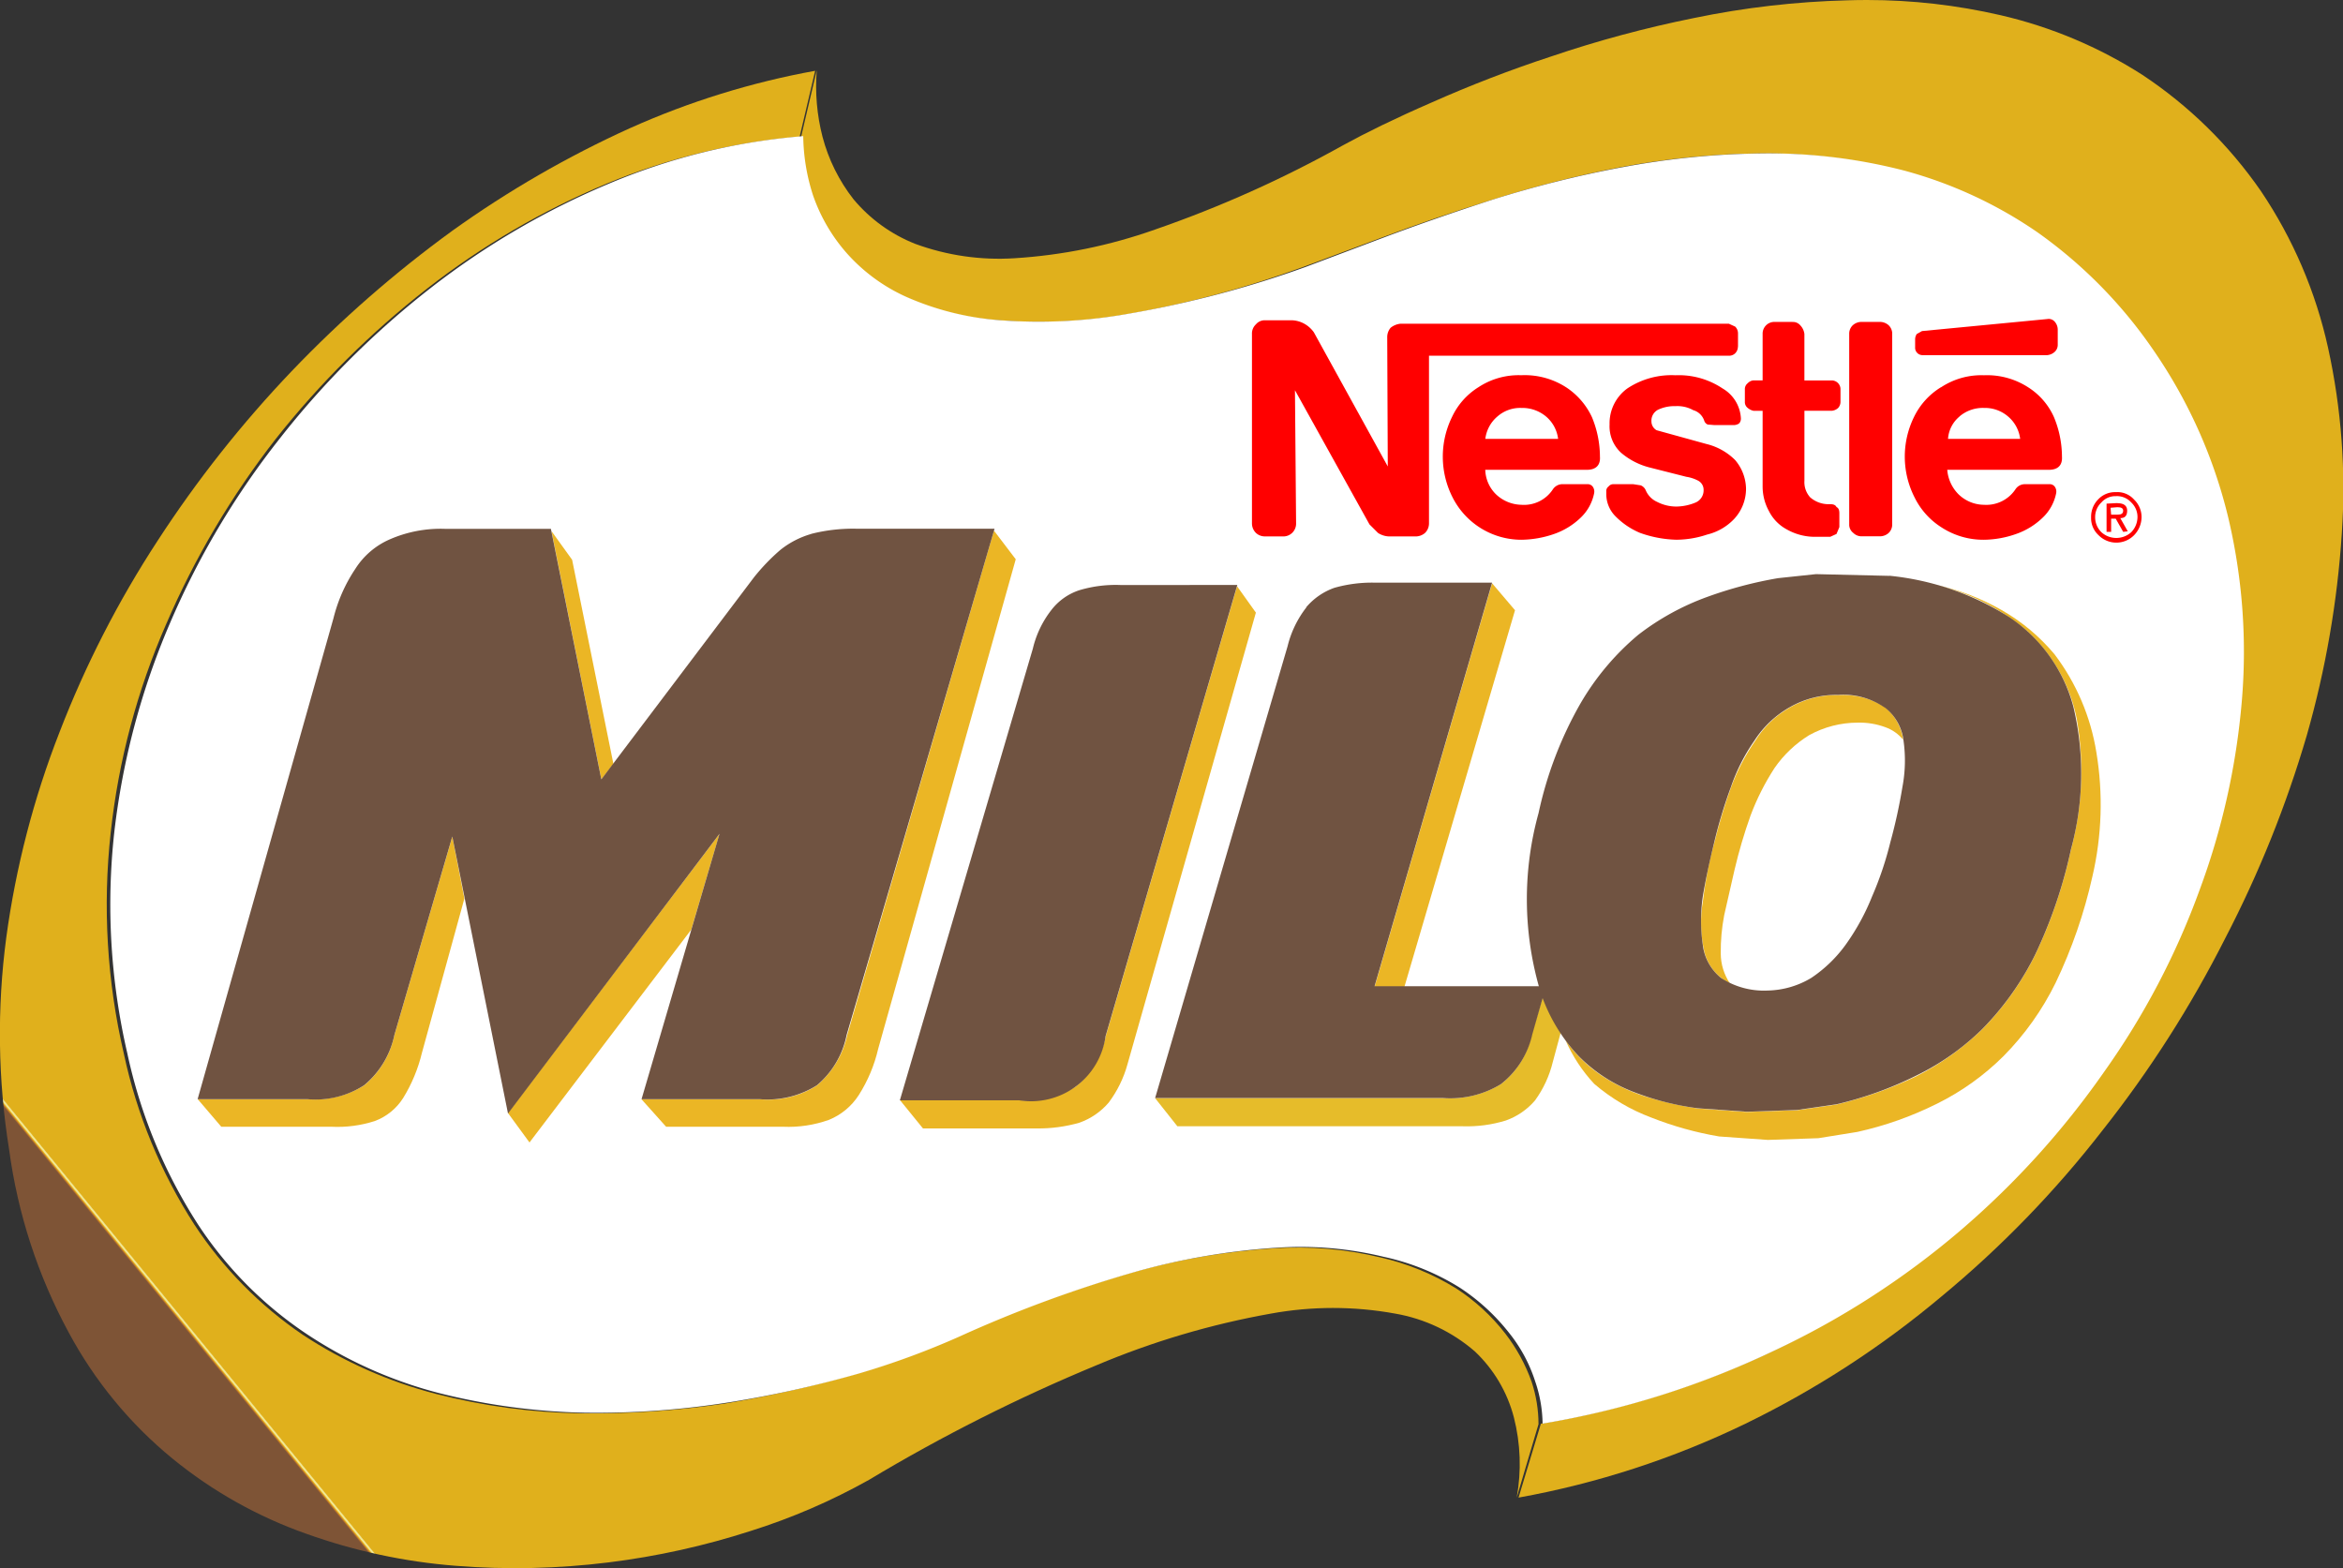 <svg xmlns="http://www.w3.org/2000/svg" xmlns:xlink="http://www.w3.org/1999/xlink" width="74.709" height="50" viewBox="0 0 74.709 50"><rect x="0" y="0" width="74.709" height="50" fill="#333333" stroke="none"/><defs><clipPath id="a"><path d="M173.165.01a27.553,27.553,0,0,0-4.9.566A36.754,36.754,0,0,0,163.716,1.8a40.419,40.419,0,0,0-3.838,1.48c-1.133.493-2.065.95-2.8,1.353a37.29,37.29,0,0,1-5.995,2.687,16.476,16.476,0,0,1-4.478.914,7.762,7.762,0,0,1-3.162-.457,4.925,4.925,0,0,1-1.974-1.426,5.5,5.5,0,0,1-.987-1.992,6.466,6.466,0,0,1-.183-2.12l-.494,2.1a5.8,5.8,0,0,0,.311,1.883,5.669,5.669,0,0,0,1.042,1.809A5.514,5.514,0,0,0,143.1,9.46a8.369,8.369,0,0,0,2.961.749,16.22,16.22,0,0,0,4.2-.2,32.823,32.823,0,0,0,5.556-1.5l2.541-.95c1.024-.384,2.175-.786,3.473-1.188a35.56,35.56,0,0,1,4.112-1.042,25.6,25.6,0,0,1,4.46-.439,17.274,17.274,0,0,1,4.514.567,13.361,13.361,0,0,1,4.258,1.956,14.738,14.738,0,0,1,3.71,3.8,15.3,15.3,0,0,1,2.339,5.264,18.048,18.048,0,0,1,.457,5.885,23.1,23.1,0,0,1-1.352,6.05A24.863,24.863,0,0,1,181.3,34.17a25.828,25.828,0,0,1-4.569,5.045,27.2,27.2,0,0,1-6.013,3.893,28.157,28.157,0,0,1-7.329,2.285l-.713,2.358a28.018,28.018,0,0,0,7.238-2.358,30.321,30.321,0,0,0,6.251-4.058,33.53,33.53,0,0,0,5.136-5.3,36.177,36.177,0,0,0,3.911-6.123,35.977,35.977,0,0,0,2.6-6.47,30.684,30.684,0,0,0,1.115-6.434,20.913,20.913,0,0,0-.439-5.922,14.537,14.537,0,0,0-2.138-4.99,13.989,13.989,0,0,0-3.783-3.71,14.406,14.406,0,0,0-4.515-1.9A18.944,18.944,0,0,0,173.79,0q-.312,0-.625.01" transform="translate(-139.809)" fill="none"/></clipPath><linearGradient id="b" x1="-0.232" y1="0.881" x2="-0.229" y2="0.881" gradientUnits="objectBoundingBox"><stop offset="0" stop-color="#7e5436"/><stop offset="0.098" stop-color="#7e5436"/><stop offset="0.267" stop-color="#be7429"/><stop offset="0.427" stop-color="#ebbc20"/><stop offset="0.549" stop-color="#f1e794"/><stop offset="0.698" stop-color="#f1e794"/><stop offset="0.847" stop-color="#e0b01c"/><stop offset="1" stop-color="#e0b01c"/></linearGradient><clipPath id="c"><path d="M20.088,14.184a33.433,33.433,0,0,0-5.666,3.272A38.059,38.059,0,0,0,9.3,21.933a37.12,37.12,0,0,0-4.277,5.41,32.614,32.614,0,0,0-3.125,6.1A28.513,28.513,0,0,0,.2,39.991a23.314,23.314,0,0,0,.091,6.763,16.968,16.968,0,0,0,1.9,5.83A13.361,13.361,0,0,0,5.5,56.605,14.2,14.2,0,0,0,9.762,59a18.368,18.368,0,0,0,4.77,1.023,24.105,24.105,0,0,0,4.88-.109,24.569,24.569,0,0,0,4.533-1.005,19.948,19.948,0,0,0,3.765-1.627,55.019,55.019,0,0,1,7.256-3.655,26.029,26.029,0,0,1,5.556-1.645,11.028,11.028,0,0,1,3.966,0,5.241,5.241,0,0,1,2.54,1.206,4.425,4.425,0,0,1,1.243,2.1,5.992,5.992,0,0,1,.091,2.559l.695-2.339a4.326,4.326,0,0,0-.22-1.353A5.542,5.542,0,0,0,48,52.621a6.348,6.348,0,0,0-1.572-1.444,7.924,7.924,0,0,0-2.413-.987,11.318,11.318,0,0,0-3.381-.292,21.6,21.6,0,0,0-4.46.749,40.387,40.387,0,0,0-5.684,2.084,24.909,24.909,0,0,1-3.253,1.188,37.511,37.511,0,0,1-4.13.932,28.784,28.784,0,0,1-4.569.311,19.872,19.872,0,0,1-4.642-.621,14.2,14.2,0,0,1-4.24-1.883A12.642,12.642,0,0,1,6.2,49.148,16.345,16.345,0,0,1,3.95,43.7a20.974,20.974,0,0,1-.42-7.055A22.689,22.689,0,0,1,5.3,29.994a27,27,0,0,1,3.491-5.9A28.47,28.47,0,0,1,13.618,19.3a24.9,24.9,0,0,1,5.721-3.345,20.528,20.528,0,0,1,6.159-1.5l.494-2.1a25.583,25.583,0,0,0-5.9,1.828" transform="translate(0 -12.356)" fill="none"/></clipPath><linearGradient id="d" x1="0.142" y1="0.849" x2="0.145" y2="0.849" xlink:href="#b"/><clipPath id="e"><rect width="74.709" height="50" fill="none"/></clipPath><clipPath id="f"><path d="M88.609,154.357l.695.95v-.018l5.154-6.781.9-3.052Z" transform="translate(-88.609 -145.456)" fill="none"/></clipPath><linearGradient id="g" x1="-2.401" y1="2.377" x2="-2.374" y2="2.377" gradientUnits="objectBoundingBox"><stop offset="0" stop-color="#ebb625"/><stop offset="0.2" stop-color="#ebb625"/><stop offset="0.4" stop-color="#f7e864"/><stop offset="0.659" stop-color="#ebb625"/><stop offset="1" stop-color="#ebb625"/></linearGradient><clipPath id="h"><path d="M97.8,100.571l.384-.493-1.316-6.507-.658-.914Z" transform="translate(-96.209 -92.657)" fill="none"/></clipPath><linearGradient id="i" x1="-1.789" y1="6.88" x2="-1.767" y2="6.88" gradientUnits="objectBoundingBox"><stop offset="0" stop-color="#ebb625"/><stop offset="0.22" stop-color="#ebb625"/><stop offset="0.467" stop-color="#f7e864"/><stop offset="0.769" stop-color="#ebb625"/><stop offset="1" stop-color="#ebb625"/></linearGradient><clipPath id="j"><path d="M118.471,108.641a2.922,2.922,0,0,1-.968,1.609,2.89,2.89,0,0,1-1.809.439H111.91l.786.877h3.728a3.855,3.855,0,0,0,1.462-.219,2.047,2.047,0,0,0,.95-.786,4.737,4.737,0,0,0,.622-1.48l4.386-15.609-.695-.914Z" transform="translate(-111.91 -92.557)" fill="none"/></clipPath><linearGradient id="k" x1="-0.831" y1="1.551" x2="-0.822" y2="1.551" gradientUnits="objectBoundingBox"><stop offset="0" stop-color="#ebb625"/><stop offset="0.149" stop-color="#ebb625"/><stop offset="0.298" stop-color="#f7e864"/><stop offset="0.498" stop-color="#ebb625"/><stop offset="0.749" stop-color="#f0d661"/><stop offset="1" stop-color="#ebb625"/></linearGradient><clipPath id="l"><path d="M40.779,152.281a2.821,2.821,0,0,1-.969,1.609,2.988,2.988,0,0,1-1.791.439H34.51l.749.877h3.509a3.882,3.882,0,0,0,1.389-.183,1.823,1.823,0,0,0,.9-.731,4.953,4.953,0,0,0,.6-1.444l1.353-4.917-.384-1.974Z" transform="translate(-34.51 -145.957)" fill="none"/></clipPath><linearGradient id="m" x1="-0.408" y1="2.06" x2="-0.392" y2="2.06" gradientUnits="objectBoundingBox"><stop offset="0" stop-color="#ebb625"/><stop offset="0.227" stop-color="#ebb625"/><stop offset="0.467" stop-color="#f7e864"/><stop offset="0.667" stop-color="#ebb625"/><stop offset="1" stop-color="#ebb625"/></linearGradient><clipPath id="o"><path d="M163.571,116.6a2.809,2.809,0,0,1-.951,1.608,2.921,2.921,0,0,1-1.809.439h-3.8l.731.9h3.637a4.736,4.736,0,0,0,1.352-.183,2.189,2.189,0,0,0,.932-.64,3.646,3.646,0,0,0,.6-1.224l4.094-14.4-.6-.841Z" transform="translate(-157.009 -102.257)" fill="none"/></clipPath><linearGradient id="p" x1="-1.361" y1="1.598" x2="-1.351" y2="1.598" xlink:href="#k"/><clipPath id="r"><path d="M239.809,114.624h.951l3.527-12.008-.731-.859Z" transform="translate(-239.809 -101.757)" fill="none"/></clipPath><linearGradient id="s" x1="-3.973" y1="2.365" x2="-3.956" y2="2.365" gradientUnits="objectBoundingBox"><stop offset="0" stop-color="#ebb625"/><stop offset="0.067" stop-color="#ebb625"/><stop offset="0.329" stop-color="#f7e864"/><stop offset="0.529" stop-color="#ebb625"/><stop offset="1" stop-color="#ebb625"/></linearGradient><clipPath id="t"><path d="M213.517,173.592a2.664,2.664,0,0,1-.987,1.59,3.163,3.163,0,0,1-1.883.439h-9.139l.713.9h9.1a4.218,4.218,0,0,0,1.371-.183,2.192,2.192,0,0,0,.932-.64,3.478,3.478,0,0,0,.567-1.225l.493-1.828-.713-.585Z" transform="translate(-201.509 -172.057)" fill="none"/></clipPath><linearGradient id="u" x1="-2.683" y1="2.062" x2="-2.67" y2="2.062" gradientUnits="objectBoundingBox"><stop offset="0" stop-color="#e6bc2a"/><stop offset="0.569" stop-color="#e6bc2a"/><stop offset="0.749" stop-color="#f5e479"/><stop offset="0.929" stop-color="#e6bc2a"/><stop offset="1" stop-color="#e6bc2a"/></linearGradient><clipPath id="w"><path d="M287.859,103.474a5.113,5.113,0,0,1,1.554,2.778,9.616,9.616,0,0,1-.183,4.149,15.208,15.208,0,0,1-1.151,3.381,9.221,9.221,0,0,1-1.663,2.339,8.513,8.513,0,0,1-2.12,1.517,12.671,12.671,0,0,1-2.54.9l-1.261.183-1.609.055-1.553-.11a10.829,10.829,0,0,1-1.682-.384,5.566,5.566,0,0,1-1.407-.676,4.377,4.377,0,0,1-1.133-1.115,4.953,4.953,0,0,0,.914,1.389,6.039,6.039,0,0,0,1.828,1.078,10.776,10.776,0,0,0,2.157.6l1.553.11,1.609-.055,1.243-.2a10.975,10.975,0,0,0,2.541-.9,8.078,8.078,0,0,0,2.12-1.517,8.9,8.9,0,0,0,1.663-2.34,15.8,15.8,0,0,0,1.17-3.381,10.12,10.12,0,0,0,.128-3.966,7.016,7.016,0,0,0-1.334-3.125,6.221,6.221,0,0,0-1.681-1.407,7.249,7.249,0,0,0-2.175-.822,6.916,6.916,0,0,1,3.016,1.517" transform="translate(-273.109 -101.957)" fill="none"/></clipPath><linearGradient id="x" x1="-1.967" y1="1.442" x2="-1.96" y2="1.442" gradientUnits="objectBoundingBox"><stop offset="0" stop-color="#ebb625"/><stop offset="0.298" stop-color="#ebb625"/><stop offset="0.549" stop-color="#f7e864"/><stop offset="0.8" stop-color="#ebb625"/><stop offset="1" stop-color="#ebb625"/></linearGradient><clipPath id="y"><path d="M299.607,121.659a3.035,3.035,0,0,0-1.1,1.06,6.64,6.64,0,0,0-.768,1.48,17.868,17.868,0,0,0-.53,1.755,12.419,12.419,0,0,0-.366,1.864,4.117,4.117,0,0,0,.037,1.59,1.524,1.524,0,0,0,.823,1.042,1.722,1.722,0,0,1-.292-.95,6.075,6.075,0,0,1,.11-1.225l.329-1.444a16.034,16.034,0,0,1,.512-1.736,7.863,7.863,0,0,1,.767-1.517,3.717,3.717,0,0,1,1.1-1.042,3.21,3.21,0,0,1,1.554-.4,2.372,2.372,0,0,1,.877.146,1.283,1.283,0,0,1,.567.4,1.623,1.623,0,0,0-.585-1.042,2.473,2.473,0,0,0-1.48-.384,2.97,2.97,0,0,0-1.554.4" transform="translate(-296.788 -121.257)" fill="none"/></clipPath><linearGradient id="z" x1="-5.136" y1="2.575" x2="-5.118" y2="2.575" gradientUnits="objectBoundingBox"><stop offset="0" stop-color="#ebb625"/><stop offset="0.2" stop-color="#ebb625"/><stop offset="0.569" stop-color="#f7e864"/><stop offset="0.949" stop-color="#ebb625"/><stop offset="1" stop-color="#ebb625"/></linearGradient></defs><g transform="translate(25.553)"><g clip-path="url(#a)"><rect width="68.582" height="68.582" transform="translate(-23.875 23.875) rotate(-45)" fill="url(#b)"/></g></g><g transform="translate(0 2.258)"><g clip-path="url(#c)"><rect width="68.37" height="68.202" transform="translate(-23.622 19.735) rotate(-39.984)" fill="url(#d)"/></g></g><g clip-path="url(#e)"><path d="M67.449,24.744a35.578,35.578,0,0,0-4.112,1.024c-1.3.42-2.449.822-3.473,1.206l-2.522.95a33.2,33.2,0,0,1-5.575,1.48,16.312,16.312,0,0,1-4.2.219,9,9,0,0,1-2.979-.749,5.611,5.611,0,0,1-1.919-1.426,5.529,5.529,0,0,1-1.042-1.809,6.344,6.344,0,0,1-.311-1.883,19.988,19.988,0,0,0-6.16,1.5,24.973,24.973,0,0,0-5.7,3.326,27.926,27.926,0,0,0-4.825,4.807,25.971,25.971,0,0,0-3.509,5.9,23.713,23.713,0,0,0-1.773,6.653A21,21,0,0,0,19.764,53a16.346,16.346,0,0,0,2.248,5.447,12.332,12.332,0,0,0,3.454,3.491,13.9,13.9,0,0,0,4.259,1.9,20.708,20.708,0,0,0,4.624.621,26.985,26.985,0,0,0,4.588-.329,35.436,35.436,0,0,0,4.131-.914A25.62,25.62,0,0,0,46.3,62.029a40.387,40.387,0,0,1,5.684-2.084,21.792,21.792,0,0,1,4.46-.749,11.26,11.26,0,0,1,3.381.292,7.6,7.6,0,0,1,2.431.987A6.563,6.563,0,0,1,63.812,61.9a4.807,4.807,0,0,1,.841,1.554,4.3,4.3,0,0,1,.238,1.353,27.7,27.7,0,0,0,7.329-2.3,26.477,26.477,0,0,0,6.013-3.875A26.923,26.923,0,0,0,82.8,53.585a24.287,24.287,0,0,0,3.034-5.776,22.8,22.8,0,0,0,1.352-6.031,18.567,18.567,0,0,0-.438-5.885,15.945,15.945,0,0,0-2.358-5.282,14.934,14.934,0,0,0-3.71-3.783,13.832,13.832,0,0,0-4.258-1.974,17.253,17.253,0,0,0-4.515-.548,25.616,25.616,0,0,0-4.46.439" transform="translate(-15.704 -19.415)" fill="#fff"/><path d="M305.926,56.157h-.567a.374.374,0,0,0-.384.384v1.48h-.292a.291.291,0,0,0-.183.091.235.235,0,0,0-.091.2V58.7a.235.235,0,0,0,.091.2.43.43,0,0,0,.183.091h.292V61.4a1.622,1.622,0,0,0,.2.786,1.346,1.346,0,0,0,.567.585,1.815,1.815,0,0,0,.859.238h.53l.2-.091.091-.219v-.439c0-.091-.018-.164-.091-.2-.036-.073-.11-.091-.2-.091h-.073a.889.889,0,0,1-.567-.219.72.72,0,0,1-.183-.53V58.99h.877a.345.345,0,0,0,.2-.091.293.293,0,0,0,.073-.2v-.384a.28.28,0,0,0-.274-.292h-.877v-1.48a.479.479,0,0,0-.128-.274.306.306,0,0,0-.255-.11" transform="translate(-248.772 -45.893)" fill="red"/><path d="M323.98,56.541a.371.371,0,0,0-.11-.274.415.415,0,0,0-.292-.11h-.567a.414.414,0,0,0-.292.11.371.371,0,0,0-.11.274v6.068a.329.329,0,0,0,.128.274.372.372,0,0,0,.274.11h.567a.415.415,0,0,0,.292-.11.371.371,0,0,0,.11-.274Z" transform="translate(-263.645 -45.893)" fill="red"/><path d="M333.46,65.841a2.269,2.269,0,0,0-.859.95,2.865,2.865,0,0,0,.018,2.559,2.362,2.362,0,0,0,.877.969,2.437,2.437,0,0,0,1.334.384,3.171,3.171,0,0,0,1.024-.183,2.314,2.314,0,0,0,.841-.512,1.469,1.469,0,0,0,.439-.786.268.268,0,0,0-.036-.2.2.2,0,0,0-.183-.091h-.768a.359.359,0,0,0-.311.164,1.118,1.118,0,0,1-1.005.493,1.174,1.174,0,0,1-.822-.347,1.25,1.25,0,0,1-.347-.768H336.9c.292,0,.438-.146.42-.42a3.308,3.308,0,0,0-.256-1.261,2.171,2.171,0,0,0-.822-.95,2.413,2.413,0,0,0-1.407-.384,2.333,2.333,0,0,0-1.371.384m.585.932a1.145,1.145,0,0,1,.786-.274,1.129,1.129,0,0,1,.768.274,1.109,1.109,0,0,1,.384.713h-2.3a1.011,1.011,0,0,1,.366-.713" transform="translate(-271.572 -53.493)" fill="red"/><path d="M366.18,86.084a.711.711,0,0,0-.585-.238.733.733,0,0,0-.567.238.787.787,0,0,0-.219.567.733.733,0,0,0,.238.567.794.794,0,0,0,1.133,0,.836.836,0,0,0,.238-.567.771.771,0,0,0-.238-.567m-.585-.11a.611.611,0,0,1,.493.2.634.634,0,0,1,.2.475.7.7,0,0,1-.2.475.709.709,0,0,1-.95,0,.664.664,0,0,1-.2-.475.634.634,0,0,1,.2-.475.586.586,0,0,1,.457-.2" transform="translate(-298.132 -70.154)" fill="red"/><path d="M367.856,87.757l-.347.018v.9h.146v-.42h.146l.238.42.146-.018-.238-.42c.146,0,.219-.073.219-.238,0-.146-.091-.238-.311-.238m-.219.146.219-.018c.128,0,.183.037.183.11,0,.091-.055.128-.183.128h-.2Z" transform="translate(-300.339 -71.717)" fill="red"/><path d="M255.64,65.841a2.435,2.435,0,0,0-1.426-.384,2.333,2.333,0,0,0-1.371.384,2.23,2.23,0,0,0-.841.95,2.866,2.866,0,0,0,.018,2.559,2.461,2.461,0,0,0,2.193,1.353,3.281,3.281,0,0,0,1.042-.183,2.315,2.315,0,0,0,.841-.512,1.471,1.471,0,0,0,.438-.786.267.267,0,0,0-.036-.2.2.2,0,0,0-.183-.091h-.767a.369.369,0,0,0-.329.164,1.1,1.1,0,0,1-1.005.493,1.207,1.207,0,0,1-.822-.347,1.142,1.142,0,0,1-.329-.768H256.3c.292,0,.439-.146.42-.42a3.313,3.313,0,0,0-.256-1.261,2.3,2.3,0,0,0-.822-.95m-2.193.932a1.1,1.1,0,0,1,.767-.274,1.178,1.178,0,0,1,.786.274,1.109,1.109,0,0,1,.384.713h-2.321a1.109,1.109,0,0,1,.384-.713" transform="translate(-205.704 -53.493)" fill="red"/><path d="M233.909,56.7v-.42a.3.3,0,0,0-.091-.219l-.2-.091H223.144a.594.594,0,0,0-.311.128.463.463,0,0,0-.109.311l.018,4.112-2.357-4.277a.921.921,0,0,0-.274-.256.88.88,0,0,0-.42-.128h-.859a.364.364,0,0,0-.293.128.4.4,0,0,0-.128.311v6.031a.428.428,0,0,0,.128.311.416.416,0,0,0,.293.11h.548a.407.407,0,0,0,.438-.42l-.036-4.24,2.376,4.277.274.274a.694.694,0,0,0,.4.11h.786a.461.461,0,0,0,.31-.11.428.428,0,0,0,.128-.311V56.99h9.559a.276.276,0,0,0,.2-.073.3.3,0,0,0,.091-.219" transform="translate(-178.491 -45.648)" fill="red"/><path d="M283.445,67.029l.219.018h.622a.3.3,0,0,0,.164-.055.224.224,0,0,0,.055-.164,1.172,1.172,0,0,0-.585-.95,2.51,2.51,0,0,0-1.5-.42,2.551,2.551,0,0,0-1.535.42,1.372,1.372,0,0,0-.567,1.151,1.147,1.147,0,0,0,.366.9,2.259,2.259,0,0,0,.932.475l1.151.292a1.183,1.183,0,0,1,.384.128.329.329,0,0,1,.165.292.42.42,0,0,1-.256.4,1.635,1.635,0,0,1-.621.128,1.337,1.337,0,0,1-.6-.146.71.71,0,0,1-.365-.366.291.291,0,0,0-.164-.164l-.238-.037h-.64a.189.189,0,0,0-.146.073.178.178,0,0,0-.073.164v.091a1,1,0,0,0,.274.676,2.4,2.4,0,0,0,.8.548,3.687,3.687,0,0,0,1.152.219,3.1,3.1,0,0,0,.987-.164,1.752,1.752,0,0,0,.859-.493,1.414,1.414,0,0,0,.384-.969,1.445,1.445,0,0,0-.347-.914,1.936,1.936,0,0,0-.914-.512l-1.59-.439a.322.322,0,0,1-.165-.274.393.393,0,0,1,.219-.384,1.221,1.221,0,0,1,.548-.11,1.043,1.043,0,0,1,.567.128.52.52,0,0,1,.347.329.2.2,0,0,0,.11.128" transform="translate(-228.995 -53.493)" fill="red"/><path d="M334.109,56.276v.292a.236.236,0,0,0,.219.219h4a.408.408,0,0,0,.237-.11.3.3,0,0,0,.091-.219v-.493a.385.385,0,0,0-.091-.238.252.252,0,0,0-.237-.091l-4,.384-.164.091a.3.3,0,0,0-.055.164" transform="translate(-273.043 -45.464)" fill="red"/></g><g transform="translate(16.195 26.585)"><g clip-path="url(#f)"><rect width="6.744" height="9.851" transform="translate(0)" fill="url(#g)"/></g></g><g transform="translate(17.584 16.935)"><g clip-path="url(#h)"><rect width="8.112" height="4.562" transform="translate(-2.544 6.988) rotate(-69.997)" fill="url(#i)"/></g></g><g transform="translate(20.454 16.917)"><g clip-path="url(#j)"><rect width="19.853" height="22.445" transform="translate(-8.242 4.762) rotate(-30.02)" fill="url(#k)"/></g></g><g transform="translate(6.307 26.677)"><g clip-path="url(#l)"><rect width="11.626" height="11.995" transform="matrix(0.906, -0.424, 0.424, 0.906, -3.558, 1.665)" fill="url(#m)"/></g></g><g clip-path="url(#e)"><path d="M54.066,92.421a2.812,2.812,0,0,0-.987.512,6.485,6.485,0,0,0-.841.877l-4.862,6.434-1.608-7.987H42.4a4.062,4.062,0,0,0-1.755.329,2.462,2.462,0,0,0-1.115.95,4.985,4.985,0,0,0-.695,1.572l-4.332,15.335h3.509A2.865,2.865,0,0,0,39.809,110a2.821,2.821,0,0,0,.969-1.608l1.846-6.324L44.4,110.9l6.744-8.919-2.486,8.462h3.783A2.957,2.957,0,0,0,54.248,110a2.807,2.807,0,0,0,.95-1.608l4.716-16.139h-4.4a5.414,5.414,0,0,0-1.444.164" transform="translate(-28.202 -75.395)" fill="#705341"/></g><g transform="translate(28.697 18.69)"><g clip-path="url(#o)"><rect width="18.472" height="20.648" transform="translate(-7.484 4.318) rotate(-29.982)" fill="url(#p)"/></g></g><g clip-path="url(#e)"><path d="M164.046,102.044a4.046,4.046,0,0,0-1.316.165,1.852,1.852,0,0,0-.9.64,3.187,3.187,0,0,0-.585,1.225l-4.24,14.4h3.8a2.4,2.4,0,0,0,2.76-2.047l4.2-14.384Z" transform="translate(-128.312 -83.391)" fill="#705341"/></g><g transform="translate(43.83 18.598)"><g clip-path="url(#r)"><rect width="10.299" height="13.386" transform="matrix(0.867, -0.499, 0.499, 0.867, -5.562, 3.201)" fill="url(#s)"/></g></g><g transform="translate(36.83 31.447)"><g clip-path="url(#t)"><rect width="13.64" height="10.458" transform="translate(-1.933 1.118) rotate(-30.044)" fill="url(#u)"/></g></g><g clip-path="url(#e)"><path d="M206.335,102.443a3.291,3.291,0,0,0-.6,1.243l-4.222,14.4h9.157a3.1,3.1,0,0,0,1.864-.439,2.768,2.768,0,0,0,1.005-1.59l.439-1.535H208.51l3.747-12.867h-3.728a4.4,4.4,0,0,0-1.3.164,2.087,2.087,0,0,0-.9.621" transform="translate(-164.68 -83.077)" fill="#705341"/></g><g transform="translate(49.917 18.635)"><g clip-path="url(#w)"><rect width="23.704" height="23.911" transform="translate(-7.671 4.431) rotate(-30.014)" fill="url(#x)"/></g></g><g transform="translate(54.245 22.162)"><g clip-path="url(#y)"><rect width="10.192" height="11.195" transform="translate(-4.006 2.285) rotate(-29.907)" fill="url(#z)"/></g></g><g clip-path="url(#e)"><path d="M277.95,100.212l-2.339-.055-1.206.128a13,13,0,0,0-2.266.6,8.1,8.1,0,0,0-2.193,1.206,8.261,8.261,0,0,0-1.846,2.193,12.213,12.213,0,0,0-1.334,3.491,10.282,10.282,0,0,0,.018,5.556l.073.238a5.469,5.469,0,0,0,1.188,1.956,4.916,4.916,0,0,0,1.681,1.115,8.77,8.77,0,0,0,2.12.548l1.554.11,1.608-.055,1.261-.183a11.66,11.66,0,0,0,2.54-.914,8,8,0,0,0,2.12-1.5,9.219,9.219,0,0,0,1.663-2.339,15.207,15.207,0,0,0,1.151-3.381,9.163,9.163,0,0,0,.073-4.551,4.966,4.966,0,0,0-2.047-2.851,8.745,8.745,0,0,0-3.82-1.316m-.146,4.2a1.559,1.559,0,0,1,.6,1.06,4.541,4.541,0,0,1-.036,1.48,16.9,16.9,0,0,1-.384,1.755,10.743,10.743,0,0,1-.585,1.736,7.231,7.231,0,0,1-.841,1.535,4.3,4.3,0,0,1-1.1,1.06,2.8,2.8,0,0,1-1.389.4,2.508,2.508,0,0,1-1.481-.4,1.59,1.59,0,0,1-.585-1.06,5.377,5.377,0,0,1,0-1.535c.091-.548.219-1.133.366-1.736a15.306,15.306,0,0,1,.53-1.755,5.93,5.93,0,0,1,.749-1.48,3.236,3.236,0,0,1,1.115-1.06,2.972,2.972,0,0,1,1.554-.4,2.311,2.311,0,0,1,1.48.4" transform="translate(-217.707 -81.851)" fill="#705341"/></g></svg>